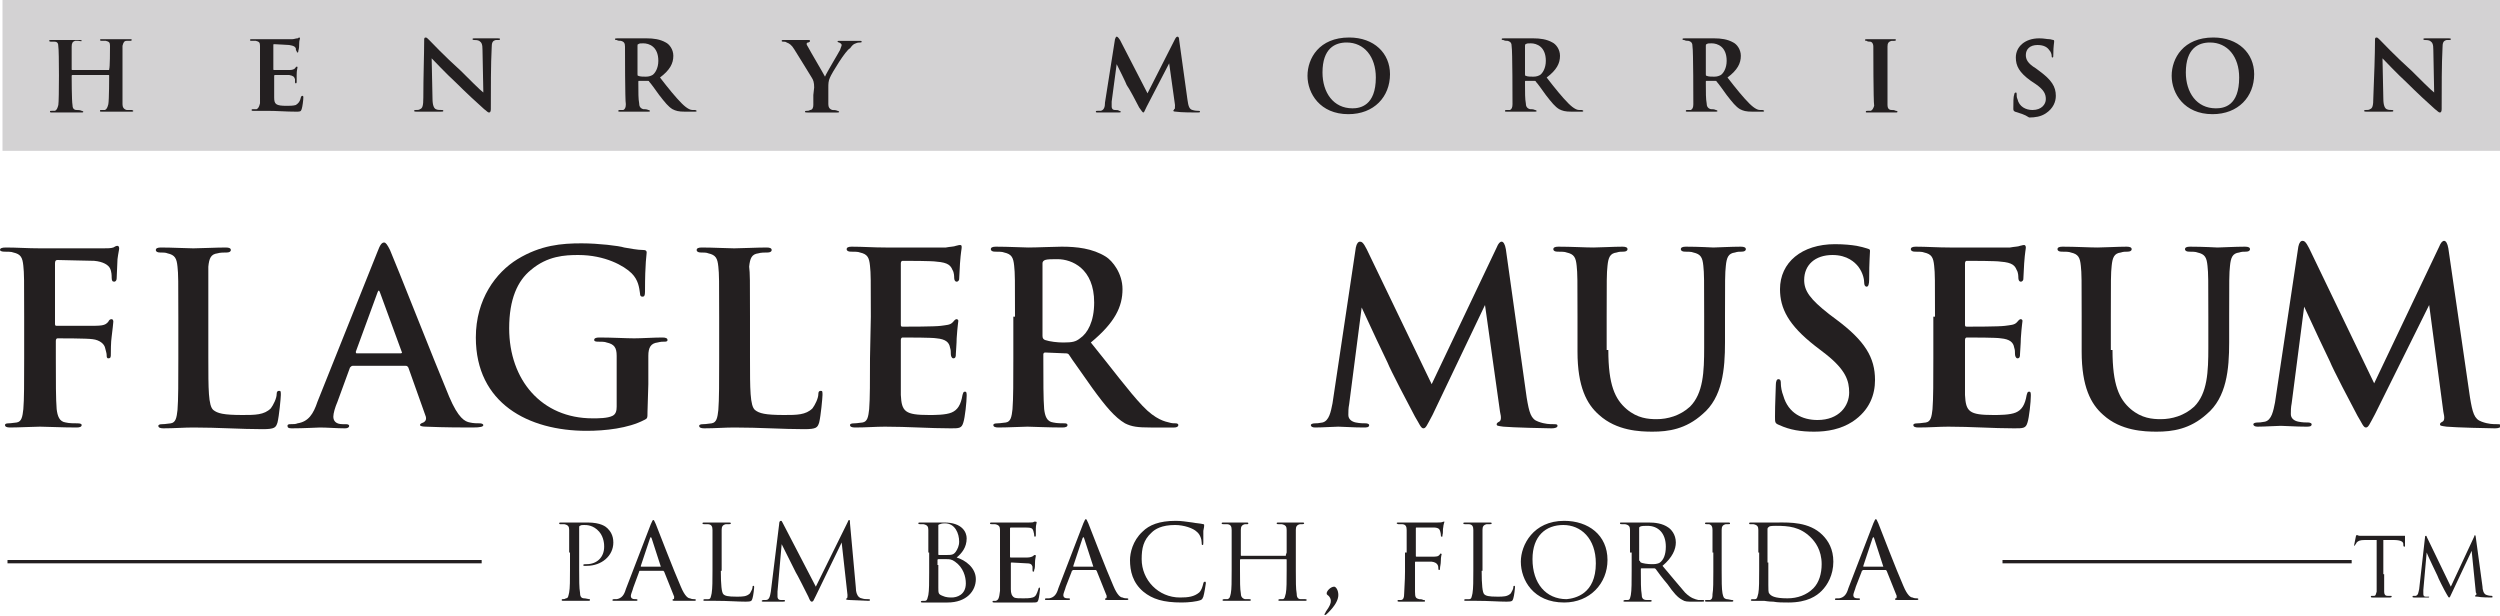 <?xml version="1.0" encoding="utf-8"?>
<!-- Generator: Adobe Illustrator 28.3.0, SVG Export Plug-In . SVG Version: 6.00 Build 0)  -->
<svg version="1.1" id="Layer_1" xmlns="http://www.w3.org/2000/svg" xmlns:xlink="http://www.w3.org/1999/xlink" x="0px" y="0px"
	 viewBox="0 0 300 73.9" style="enable-background:new 0 0 300 73.9;" xml:space="preserve">
<style type="text/css">
	.st0{fill:#D3D2D3;}
	.st1{fill:#231F20;}
</style>
<rect x="0.3" class="st0" width="299.8" height="18.1"/>
<g>
	<path class="st1" d="M2.9,38c0-4.4,0-5.2-0.1-6.1c-0.1-1-0.3-1.4-1.2-1.6c-0.2-0.1-0.7-0.1-1.1-0.1C0.2,30.2,0,30.1,0,30
		c0-0.2,0.2-0.3,0.7-0.3c1.3,0,2.6,0.1,4.1,0.1c1.1,0,6.9,0,7.6,0c0.5,0,0.9,0,1.2-0.1c0.2-0.1,0.3-0.2,0.5-0.2
		c0.1,0,0.2,0.1,0.2,0.3c0,0.2-0.1,0.5-0.2,1.3c0,0.3-0.1,2-0.1,2.3c0,0.2-0.1,0.4-0.3,0.4s-0.3-0.1-0.3-0.5c0-0.2,0-0.7-0.2-1.1
		c-0.2-0.4-0.8-0.8-1.9-0.9c-1,0-3.6-0.1-4.4-0.1c-0.2,0-0.3,0.1-0.3,0.4v7.2c0,0.2,0,0.3,0.2,0.3c0.8,0,2.6,0,3.7,0
		c1.7,0,2.1,0,2.5-0.5c0.1-0.2,0.2-0.3,0.4-0.3c0.1,0,0.2,0.1,0.2,0.3s-0.1,0.9-0.2,1.8c-0.1,0.6-0.1,1.9-0.1,2.1
		c0,0.3,0,0.5-0.3,0.5c-0.2,0-0.2-0.2-0.2-0.4s-0.1-0.5-0.2-0.9c-0.1-0.4-0.6-0.9-1.5-1c-0.7-0.1-3.8-0.1-4.2-0.1
		c-0.1,0-0.2,0.1-0.2,0.3V43c0,2.8,0,4.9,0.1,6.1c0.1,0.8,0.3,1.5,1.1,1.6c0.4,0.1,1,0.1,1.4,0.1s0.5,0.1,0.5,0.2
		c0,0.2-0.2,0.3-0.6,0.3c-1.8,0-3.6-0.1-4.4-0.1c-0.7,0-2.6,0.1-3.6,0.1c-0.4,0-0.6-0.1-0.6-0.3c0-0.1,0.1-0.2,0.4-0.2
		c0.4,0,0.8-0.1,1-0.1c0.6-0.1,0.7-0.7,0.8-1.6C2.9,48,2.9,45.8,2.9,43V38z"/>
	<path class="st1" d="M25,43c0,3.7,0,5.7,0.6,6.2c0.5,0.4,1.2,0.6,3.5,0.6c1.5,0,2.6,0,3.4-0.8c0.3-0.4,0.7-1.2,0.7-1.7
		c0-0.3,0.1-0.4,0.3-0.4s0.2,0.1,0.2,0.5c0,0.3-0.2,2.5-0.4,3.3c-0.2,0.6-0.3,0.8-1.8,0.8c-2.6,0-5.3-0.2-8.3-0.2
		c-1.1,0-2.3,0.1-3.6,0.1c-0.4,0-0.6-0.1-0.6-0.3c0-0.1,0.1-0.2,0.5-0.2s0.8-0.1,1-0.1c0.6-0.1,0.7-0.7,0.8-1.6
		c0.1-1.2,0.1-3.5,0.1-6.1v-5c0-4.4,0-5.2-0.1-6.1c-0.1-1-0.3-1.4-1.2-1.6c-0.2-0.1-0.6-0.1-0.9-0.1s-0.5-0.1-0.5-0.3
		c0-0.2,0.2-0.3,0.6-0.3c1.3,0,3.2,0.1,3.9,0.1c0.7,0,2.8-0.1,3.9-0.1c0.4,0,0.6,0.1,0.6,0.3c0,0.2-0.2,0.3-0.5,0.3s-0.8,0-1.1,0.1
		c-0.8,0.1-1,0.6-1.1,1.6c0,0.8,0,1.6,0,6C25,38,25,43,25,43z"/>
	<path class="st1" d="M42.3,43.9c-0.1,0-0.2,0.1-0.3,0.2l-1.5,4.1C40.2,48.9,40,49.6,40,50c0,0.5,0.3,0.9,1.1,0.9c0.1,0,0.3,0,0.4,0
		c0.3,0,0.4,0.1,0.4,0.2c0,0.2-0.2,0.3-0.5,0.3c-0.9,0-2.2-0.1-3-0.1c-0.3,0-1.9,0.1-3.4,0.1c-0.4,0-0.5-0.1-0.5-0.3
		s0.2-0.2,0.4-0.2c0.3,0,0.6,0,0.8-0.1c1.3-0.2,1.9-1.1,2.4-2.6l7.2-18c0.3-0.8,0.5-1.1,0.8-1.1c0.2,0,0.4,0.3,0.7,0.9
		c0.7,1.6,5.3,13.3,7.1,17.6c1.1,2.6,1.9,3,2.5,3.1c0.4,0.1,0.9,0.1,1.2,0.1c0.2,0,0.4,0.1,0.4,0.2c0,0.2-0.3,0.3-1.3,0.3
		s-3.3,0-5.6-0.1c-0.5,0-0.7-0.1-0.7-0.2c0-0.1,0.1-0.2,0.4-0.3c0.2-0.1,0.4-0.3,0.3-0.7L49,44.1c-0.1-0.1-0.1-0.2-0.3-0.2
		C48.7,43.9,42.3,43.9,42.3,43.9z M48.1,42.4c0.1,0,0.2-0.1,0.1-0.2l-2.6-7.1c-0.1-0.3-0.2-0.3-0.3,0l-2.6,7.1c0,0.1,0,0.2,0.1,0.2
		H48.1z"/>
	<path class="st1" d="M77.7,49.4c0,0.8,0,0.8-0.4,1c-1.9,1-4.7,1.3-6.9,1.3c-7,0-13.3-3.3-13.3-11.2c0-4.6,2.4-7.8,5-9.4
		c2.8-1.7,5.3-1.9,7.7-1.9c2,0,4.5,0.3,5.1,0.5c0.6,0.1,1.6,0.3,2.3,0.3c0.3,0,0.4,0.1,0.4,0.3c0,0.3-0.2,1.1-0.2,4.7
		c0,0.5-0.1,0.6-0.3,0.6c-0.2,0-0.3-0.1-0.3-0.4c-0.1-0.7-0.2-1.6-1-2.4c-0.9-0.9-3.2-2.2-6.4-2.2c-1.6,0-3.7,0.1-5.7,1.8
		c-1.6,1.3-2.6,3.5-2.6,7c0,6.2,3.9,10.8,10,10.8c0.7,0,1.8,0,2.4-0.3c0.4-0.2,0.5-0.6,0.5-1.1v-2.7c0-1.4,0-2.5,0-3.4
		c0-1-0.3-1.4-1.2-1.6C72.6,41,72.1,41,71.7,41c-0.3,0-0.4-0.1-0.4-0.2c0-0.2,0.2-0.3,0.6-0.3c1.5,0,3.3,0.1,4.2,0.1
		c0.9,0,2.4-0.1,3.4-0.1c0.4,0,0.6,0.1,0.6,0.3S79.9,41,79.7,41c-0.2,0-0.4,0-0.8,0.1c-0.8,0.1-1.1,0.6-1.1,1.6c0,0.9,0,2,0,3.4
		L77.7,49.4L77.7,49.4z"/>
	<path class="st1" d="M90,43c0,3.7,0,5.7,0.6,6.2c0.5,0.4,1.2,0.6,3.5,0.6c1.5,0,2.6,0,3.4-0.8c0.3-0.4,0.7-1.2,0.7-1.7
		c0-0.3,0.1-0.4,0.3-0.4c0.2,0,0.2,0.1,0.2,0.5c0,0.3-0.2,2.5-0.4,3.3c-0.2,0.6-0.3,0.8-1.8,0.8c-2.6,0-5.3-0.2-8.4-0.2
		c-1.1,0-2.3,0.1-3.6,0.1c-0.4,0-0.6-0.1-0.6-0.3c0-0.1,0.1-0.2,0.5-0.2s0.8-0.1,1-0.1c0.6-0.1,0.7-0.7,0.8-1.6
		c0.1-1.2,0.1-3.5,0.1-6.1v-5c0-4.4,0-5.2-0.1-6.1c-0.1-1-0.3-1.4-1.2-1.6c-0.2-0.1-0.6-0.1-0.9-0.1s-0.5-0.1-0.5-0.3
		c0-0.2,0.2-0.3,0.6-0.3c1.3,0,3.2,0.1,3.9,0.1c0.7,0,2.8-0.1,3.9-0.1c0.4,0,0.6,0.1,0.6,0.3c0,0.2-0.2,0.3-0.5,0.3s-0.8,0-1.1,0.1
		c-0.8,0.1-1,0.6-1.1,1.6c0.1,0.8,0.1,1.6,0.1,6V43z"/>
	<path class="st1" d="M104.5,38c0-4.4,0-5.2-0.1-6.1c-0.1-1-0.3-1.4-1.2-1.6c-0.2-0.1-0.7-0.1-1.1-0.1c-0.3,0-0.5-0.1-0.5-0.3
		c0-0.2,0.2-0.3,0.6-0.3c1.3,0,2.6,0.1,4.1,0.1c0.9,0,6.6,0,7.2,0c0.5-0.1,1-0.1,1.2-0.2c0.1,0,0.3-0.1,0.5-0.1s0.2,0.1,0.2,0.3
		c0,0.2-0.1,0.5-0.2,1.9c0,0.3-0.1,1.6-0.1,1.9c0,0.1-0.1,0.3-0.3,0.3c-0.2,0-0.3-0.2-0.3-0.5c0-0.1,0-0.6-0.2-0.9
		c-0.2-0.5-0.5-0.9-1.9-1c-0.5-0.1-3.5-0.1-4.1-0.1c-0.1,0-0.2,0.1-0.2,0.3v7.3c0,0.2,0,0.3,0.2,0.3c0.6,0,3.9,0,4.6-0.1
		s1.1-0.1,1.4-0.4c0.2-0.2,0.3-0.4,0.5-0.4c0.1,0,0.2,0.1,0.2,0.2s-0.1,0.6-0.2,2.1c0,0.6-0.1,1.7-0.1,1.9s0,0.5-0.3,0.5
		c-0.2,0-0.3-0.3-0.3-0.5c0-0.3,0-0.5-0.1-0.8c-0.1-0.6-0.5-1-1.6-1.1c-0.5-0.1-3.4-0.1-4.1-0.1c-0.1,0-0.2,0.1-0.2,0.3V43
		c0,1,0,3.6,0,4.4c0.1,2,0.5,2.4,3.4,2.4c0.7,0,2,0,2.7-0.3s1.1-0.9,1.3-2.1c0.1-0.3,0.1-0.4,0.3-0.4c0.2,0,0.2,0.2,0.2,0.5
		c0,0.7-0.2,2.6-0.4,3.2c-0.2,0.7-0.5,0.7-1.5,0.7c-2.6,0-5.1-0.2-7.9-0.2c-1.1,0-2.3,0.1-3.6,0.1c-0.4,0-0.6-0.1-0.6-0.3
		c0-0.1,0.1-0.2,0.5-0.2s0.8-0.1,1-0.1c0.6-0.1,0.7-0.7,0.8-1.6c0.1-1.2,0.1-3.5,0.1-6.1L104.5,38L104.5,38z"/>
	<path class="st1" d="M121.8,38c0-4.4,0-5.2-0.1-6.1c-0.1-1-0.3-1.4-1.2-1.6c-0.2-0.1-0.7-0.1-1.1-0.1c-0.3,0-0.5-0.1-0.5-0.3
		c0-0.2,0.2-0.3,0.6-0.3c1.5,0,3.3,0.1,3.9,0.1c1,0,3.2-0.1,4-0.1c1.8,0,3.7,0.2,5.3,1.2c0.8,0.5,2,2,2,3.9c0,2.1-0.9,4-3.8,6.4
		c2.6,3.2,4.5,5.8,6.2,7.6c1.6,1.7,2.8,1.9,3.2,2c0.3,0.1,0.6,0.1,0.8,0.1s0.3,0.1,0.3,0.2c0,0.2-0.2,0.3-0.5,0.3h-2.8
		c-1.6,0-2.3-0.1-3.1-0.5c-1.2-0.7-2.3-2-3.9-4.2c-1.1-1.6-2.5-3.5-2.8-4c-0.1-0.2-0.3-0.2-0.5-0.2l-2.4-0.1c-0.1,0-0.2,0.1-0.2,0.2
		V43c0,2.7,0,4.9,0.1,6.1c0.1,0.8,0.3,1.5,1.1,1.6c0.4,0.1,1.1,0.1,1.4,0.1c0.2,0,0.3,0.1,0.3,0.2c0,0.2-0.2,0.3-0.6,0.3
		c-1.7,0-3.8-0.1-4.2-0.1c-0.5,0-2.4,0.1-3.5,0.1c-0.4,0-0.6-0.1-0.6-0.3c0-0.1,0.1-0.2,0.5-0.2s0.8-0.1,1-0.1
		c0.6-0.1,0.7-0.7,0.8-1.6c0.1-1.2,0.1-3.5,0.1-6.1v-5H121.8z M125.1,40.3c0,0.3,0.1,0.4,0.3,0.5c0.6,0.2,1.5,0.3,2.2,0.3
		c1.1,0,1.5-0.1,2-0.5c0.9-0.6,1.7-2,1.7-4.3c0-4.1-2.7-5.2-4.4-5.2c-0.7,0-1.2,0-1.5,0.1c-0.2,0.1-0.3,0.2-0.3,0.4V40.3z"/>
	<path class="st1" d="M183.2,47.7c0.3,1.8,0.5,2.6,1.4,2.9c0.8,0.3,1.4,0.3,1.8,0.3c0.3,0,0.5,0,0.5,0.2s-0.3,0.3-0.7,0.3
		c-0.7,0-4.7-0.1-5.8-0.2c-0.7-0.1-0.8-0.1-0.8-0.3c0-0.1,0.1-0.2,0.3-0.3s0.3-0.4,0.1-1.2l-1.8-12.8l-6.3,13.2
		c-0.7,1.3-0.8,1.6-1.1,1.6s-0.5-0.6-1-1.4c-0.7-1.3-3-5.7-3.3-6.5c-0.3-0.6-2.1-4.4-3.1-6.6l-1.5,11.6c-0.1,0.5-0.1,0.9-0.1,1.3
		c0,0.5,0.4,0.8,0.9,0.9c0.5,0.1,0.9,0.1,1.2,0.1c0.2,0,0.4,0.1,0.4,0.2c0,0.3-0.3,0.3-0.7,0.3c-1.2,0-2.5-0.1-3-0.1
		s-1.9,0.1-2.8,0.1c-0.3,0-0.5-0.1-0.5-0.3c0-0.1,0.2-0.2,0.5-0.2c0.2,0,0.4,0,0.9-0.1c0.8-0.2,1-1.3,1.2-2.3l2.8-18.7
		c0.1-0.5,0.3-0.7,0.5-0.7s0.4,0.1,0.8,0.9l7.8,16.2l7.8-16.4c0.2-0.5,0.4-0.7,0.6-0.7s0.4,0.3,0.5,0.9L183.2,47.7z"/>
	<path class="st1" d="M193,42c0,4.2,0.8,5.9,2.2,7.1c1.3,1.1,2.6,1.2,3.6,1.2c1.3,0,2.8-0.4,4-1.5c1.6-1.6,1.7-4.2,1.7-7.1V38
		c0-4.4,0-5.2-0.1-6.1c-0.1-1-0.3-1.4-1.2-1.6c-0.2-0.1-0.7-0.1-1-0.1s-0.5-0.1-0.5-0.3c0-0.2,0.2-0.3,0.6-0.3
		c1.5,0,3.3,0.1,3.3,0.1c0.3,0,2.2-0.1,3.3-0.1c0.4,0,0.6,0.1,0.6,0.3c0,0.2-0.2,0.3-0.5,0.3s-0.5,0-0.8,0.1c-0.8,0.1-1,0.6-1.1,1.6
		c-0.1,0.9-0.1,1.7-0.1,6.1v3.1c0,3.2-0.3,6.6-2.7,8.6c-2,1.8-4.1,2.1-6,2.1c-1.5,0-4.3-0.1-6.4-2c-1.5-1.3-2.6-3.4-2.6-7.6V38
		c0-4.4,0-5.2-0.1-6.1c-0.1-1-0.3-1.4-1.2-1.6c-0.2-0.1-0.7-0.1-1.1-0.1c-0.3,0-0.5-0.1-0.5-0.3c0-0.2,0.2-0.3,0.6-0.3
		c1.5,0,3.3,0.1,4.2,0.1c0.7,0,2.5-0.1,3.5-0.1c0.4,0,0.6,0.1,0.6,0.3c0,0.2-0.2,0.3-0.5,0.3s-0.5,0-0.8,0.1c-0.8,0.1-1,0.6-1.1,1.6
		c-0.1,0.9-0.1,1.7-0.1,6.1v4H193z"/>
	<path class="st1" d="M213.5,51c-0.5-0.2-0.5-0.3-0.5-1c0-1.6,0.1-3.3,0.1-3.8c0-0.4,0.1-0.7,0.3-0.7c0.3,0,0.3,0.3,0.3,0.5
		c0,0.4,0.1,1,0.3,1.5c0.6,2.1,2.3,2.9,4.1,2.9c2.6,0,3.8-1.7,3.8-3.3c0-1.4-0.4-2.7-2.8-4.6l-1.3-1c-3.2-2.5-4.2-4.5-4.2-6.8
		c0-3.2,2.6-5.4,6.6-5.4c1.1,0,2,0.1,2.6,0.2c0.5,0.1,0.9,0.2,1.2,0.3c0.3,0.1,0.4,0.1,0.4,0.3c0,0.4-0.1,1.2-0.1,3.4
		c0,0.6-0.1,0.9-0.3,0.9s-0.3-0.2-0.3-0.5s-0.1-1.1-0.7-1.9c-0.4-0.5-1.3-1.4-3.1-1.4c-2.1,0-3.4,1.2-3.4,3c0,1.3,0.7,2.3,3,4.1
		l0.8,0.6c3.5,2.6,4.7,4.6,4.7,7.3c0,1.7-0.6,3.6-2.7,5c-1.4,0.9-3,1.2-4.6,1.2C216.1,51.8,214.8,51.6,213.5,51z"/>
	<path class="st1" d="M232.2,38c0-4.4,0-5.2-0.1-6.1c-0.1-1-0.3-1.4-1.2-1.6c-0.2-0.1-0.7-0.1-1.1-0.1c-0.3,0-0.5-0.1-0.5-0.3
		c0-0.2,0.2-0.3,0.6-0.3c1.3,0,2.6,0.1,4.1,0.1c0.9,0,6.6,0,7.2,0c0.5-0.1,1-0.1,1.2-0.2c0.1,0,0.3-0.1,0.5-0.1
		c0.1,0,0.2,0.1,0.2,0.3c0,0.2-0.1,0.5-0.2,1.9c0,0.3-0.1,1.6-0.1,1.9c0,0.1-0.1,0.3-0.3,0.3s-0.3-0.2-0.3-0.5c0-0.1,0-0.6-0.2-0.9
		c-0.2-0.5-0.5-0.9-1.9-1c-0.5-0.1-3.5-0.1-4.1-0.1c-0.1,0-0.2,0.1-0.2,0.3v7.3c0,0.2,0,0.3,0.2,0.3c0.6,0,3.9,0,4.6-0.1
		c0.7-0.1,1.1-0.1,1.4-0.4c0.2-0.2,0.3-0.4,0.5-0.4c0.1,0,0.2,0.1,0.2,0.2s-0.1,0.6-0.2,2.1c0,0.6-0.1,1.7-0.1,1.9s0,0.5-0.3,0.5
		c-0.2,0-0.3-0.3-0.3-0.5c0-0.3,0-0.5-0.1-0.8c-0.1-0.6-0.5-1-1.6-1.1c-0.5-0.1-3.4-0.1-4.1-0.1c-0.1,0-0.2,0.1-0.2,0.3V43
		c0,1,0,3.6,0,4.4c0.1,2,0.5,2.4,3.4,2.4c0.7,0,2,0,2.7-0.3s1.1-0.9,1.3-2.1c0.1-0.3,0.1-0.4,0.3-0.4s0.2,0.2,0.2,0.5
		c0,0.7-0.2,2.6-0.4,3.2c-0.2,0.7-0.5,0.7-1.6,0.7c-2.6,0-5.1-0.2-7.9-0.2c-1.1,0-2.3,0.1-3.6,0.1c-0.4,0-0.6-0.1-0.6-0.3
		c0-0.1,0.1-0.2,0.5-0.2s0.8-0.1,1-0.1c0.6-0.1,0.7-0.7,0.8-1.6c0.1-1.2,0.1-3.5,0.1-6.1v-5C232,38,232.2,38,232.2,38z"/>
	<path class="st1" d="M253.5,42c0,4.2,0.8,5.9,2.2,7.1c1.3,1.1,2.6,1.2,3.6,1.2c1.3,0,2.8-0.4,4-1.5c1.6-1.6,1.7-4.2,1.7-7.1V38
		c0-4.4,0-5.2-0.1-6.1c-0.1-1-0.3-1.4-1.2-1.6c-0.2-0.1-0.7-0.1-1-0.1s-0.5-0.1-0.5-0.3c0-0.2,0.2-0.3,0.6-0.3
		c1.5,0,3.3,0.1,3.3,0.1c0.3,0,2.2-0.1,3.3-0.1c0.4,0,0.6,0.1,0.6,0.3c0,0.2-0.2,0.3-0.5,0.3s-0.5,0-0.8,0.1c-0.8,0.1-1,0.6-1.1,1.6
		c-0.1,0.9-0.1,1.7-0.1,6.1v3.1c0,3.2-0.3,6.6-2.7,8.6c-2,1.8-4.1,2.1-6,2.1c-1.5,0-4.3-0.1-6.4-2c-1.5-1.3-2.6-3.4-2.6-7.6V38
		c0-4.4,0-5.2-0.1-6.1c-0.1-1-0.3-1.4-1.2-1.6c-0.2-0.1-0.7-0.1-1.1-0.1c-0.3,0-0.5-0.1-0.5-0.3c0-0.2,0.2-0.3,0.6-0.3
		c1.5,0,3.3,0.1,4.2,0.1c0.7,0,2.5-0.1,3.5-0.1c0.4,0,0.6,0.1,0.6,0.3c0,0.2-0.2,0.3-0.5,0.3s-0.5,0-0.8,0.1c-0.8,0.1-1,0.6-1.1,1.6
		c-0.1,0.9-0.1,1.7-0.1,6.1v4H253.5z"/>
	<path class="st1" d="M296.4,47.7c0.3,1.8,0.5,2.6,1.4,2.9c0.8,0.3,1.4,0.3,1.8,0.3c0.3,0,0.5,0,0.5,0.2s-0.3,0.3-0.7,0.3
		c-0.7,0-4.7-0.1-5.8-0.2c-0.7-0.1-0.8-0.1-0.8-0.3c0-0.1,0.1-0.2,0.3-0.3c0.2-0.1,0.3-0.4,0.1-1.2l-1.7-12.8L285,49.7
		c-0.7,1.3-0.8,1.6-1.1,1.6c-0.3,0-0.5-0.6-1-1.4c-0.7-1.3-3-5.7-3.3-6.5c-0.3-0.6-2.1-4.4-3.1-6.6L275,48.4
		c-0.1,0.5-0.1,0.9-0.1,1.3c0,0.5,0.4,0.8,0.9,0.9c0.5,0.1,0.9,0.1,1.2,0.1c0.2,0,0.4,0.1,0.4,0.2c0,0.3-0.3,0.3-0.7,0.3
		c-1.2,0-2.5-0.1-3-0.1s-1.9,0.1-2.8,0.1c-0.3,0-0.5-0.1-0.5-0.3c0-0.1,0.2-0.2,0.5-0.2c0.2,0,0.4,0,0.9-0.1c0.8-0.2,1-1.3,1.2-2.3
		l2.8-18.7c0.1-0.5,0.3-0.7,0.5-0.7s0.4,0.1,0.8,0.9l7.8,16.2l7.8-16.4c0.2-0.5,0.4-0.7,0.6-0.7s0.4,0.3,0.5,0.9L296.4,47.7z"/>
</g>
<g>
	<path class="st1" d="M13.1,8.3C13.2,8.3,13.2,8.3,13.1,8.3c0.1-0.1,0.1-2.4,0.1-2.8S13.1,5,12.7,4.9c-0.1,0-0.3,0-0.5,0
		S12,4.8,12,4.8c0-0.1,0.1-0.1,0.2-0.1c0.7,0,1.5,0,1.8,0c0.2,0,1.1,0,1.6,0c0.2,0,0.2,0,0.2,0.1s-0.1,0.1-0.2,0.1
		c-0.1,0-0.2,0-0.4,0c-0.3,0-0.4,0.2-0.5,0.6c0,0.4,0,6.5,0,7c0,0.3,0.1,0.6,0.5,0.7c0.2,0,0.4,0,0.6,0c0.1,0,0.2,0.1,0.2,0.1
		c0,0.1-0.1,0.1-0.2,0.1c-0.8,0-1.7,0-2,0s-1.1,0-1.6,0c-0.2,0-0.2,0-0.2-0.1s0-0.1,0.2-0.1s0.3,0,0.4,0c0.2-0.1,0.3-0.3,0.4-0.7
		c0.1-0.5,0.1-3.4,0.1-3.4C13.1,9,13.1,9,13,9H8.7c0,0-0.1,0-0.1,0.1c0,0,0,3,0.1,3.5c0,0.3,0.1,0.6,0.5,0.6c0.2,0,0.4,0,0.6,0.1
		c0.1,0,0.2,0.1,0.2,0.1c0,0.1-0.1,0.1-0.2,0.1c-0.8,0-1.7,0-2,0c-0.2,0-1.1,0-1.6,0c-0.1,0-0.2,0-0.2-0.1s0-0.1,0.2-0.1
		s0.3,0,0.4,0C6.8,13.2,6.9,13,7,12.6c0.1-0.5,0.1-6.6,0-7C7,5.2,6.9,5,6.5,5C6.4,5,6.2,5,6.1,5C5.9,5,5.9,4.9,5.9,4.9
		c0-0.1,0.1-0.1,0.2-0.1c0.7,0,1.5,0,1.8,0c0.3,0,1.1,0,1.6,0c0.2,0,0.3,0,0.3,0.1s-0.3,0-0.4,0s-0.3,0-0.4,0C8.7,5,8.6,5.2,8.6,5.6
		s0,2.7,0,2.7c0,0.1,0,0.1,0.1,0.1h4.4V8.3z"/>
	<path class="st1" d="M31.2,5.5c0-0.4-0.1-0.5-0.5-0.6c-0.1,0-0.3,0-0.5,0c-0.1,0-0.2,0-0.2-0.1s0.1-0.1,0.3-0.1c0.6,0,1.1,0,1.7,0
		c0.4,0,2.9,0,3.1,0c0.2,0,0.4-0.1,0.6-0.1c0.1,0,0.1-0.1,0.2-0.1C36,4.5,36,4.6,36,4.6c0,0.1-0.1,0.2-0.1,0.7c0,0.2,0,0.5-0.1,0.8
		c0,0.1,0,0.2-0.1,0.2s-0.1-0.1-0.1-0.2c-0.1,0-0.1-0.1-0.1-0.3c-0.1-0.2-0.2-0.3-0.8-0.4c-0.2,0-1.5-0.1-1.8-0.1
		c-0.1,0-0.1,0-0.1,0.1v2.9c0,0.1,0,0.1,0.1,0.1c0.3,0,1.6,0,1.9,0c0.3,0,0.5-0.1,0.6-0.2C35.5,8.1,35.5,8,35.6,8s0.1,0,0.1,0.1
		S35.6,8.4,35.6,9c0,0.2,0,0.7,0,0.8s0,0.2-0.1,0.2s-0.1-0.1-0.1-0.2c0-0.1,0-0.2,0-0.3c-0.1-0.3-0.2-0.4-0.7-0.5
		c-0.2,0-1.4,0-1.7,0c-0.1,0-0.1,0.1-0.1,0.1s0,2.3,0,2.6c0,0.8,0.2,1,1.5,1c0.3,0,0.8,0,1.1-0.1c0.3-0.2,0.5-0.4,0.6-0.9
		c0-0.1,0.1-0.2,0.2-0.2s0.1,0.1,0.1,0.2c0,0.3-0.1,1.1-0.2,1.4c-0.1,0.3-0.2,0.3-0.7,0.3c-1.2,0-2.2-0.1-3.5-0.1c-0.5,0-1,0-1.6,0
		c-0.2,0-0.2,0-0.2-0.1s0-0.1,0.2-0.1s0.3,0,0.4,0c0.2-0.1,0.3-0.3,0.4-0.7C31.2,12,31.2,5.9,31.2,5.5z"/>
	<path class="st1" d="M50.9,4.9c0-0.3,0-0.4,0.2-0.4c0.1,0,0.2,0.1,0.4,0.3c0.2,0.2,1.8,1.9,3.8,3.7c0.9,0.9,2.4,2.4,2.7,2.6L57.9,6
		c0-0.7-0.1-0.9-0.4-1.1c-0.2-0.1-0.5-0.1-0.6-0.1c-0.2,0-0.2-0.1-0.2-0.1c0-0.1,0.1-0.1,0.3-0.1c0.6,0,1.2,0,1.5,0
		c0.2,0,0.7,0,1.2,0c0.2,0,0.3,0,0.3,0.1s-0.1,0.1-0.2,0.1c-0.1,0-0.2,0-0.3,0c-0.4,0.1-0.5,0.3-0.5,1c-0.1,1.8-0.1,4.9-0.1,7.3
		c0,0.3-0.1,0.4-0.2,0.4c-0.2,0-0.3-0.2-0.6-0.4c-0.8-0.7-2.3-2.1-3.4-3.2c-1.2-1.1-2.6-2.6-2.9-2.9l0.1,4.8c0,0.9,0.2,1.2,0.4,1.3
		s0.4,0.1,0.7,0.1c0.1,0,0.2,0,0.2,0.1s-0.1,0.1-0.3,0.1c-0.7,0-1.2,0-1.5,0c-0.2,0-0.8,0-1.4,0c-0.2,0-0.3,0-0.3-0.1
		s0.1-0.1,0.2-0.1c0.2,0,0.4,0,0.5-0.1c0.3-0.1,0.4-0.4,0.4-1.4C50.8,9.3,50.9,6.4,50.9,4.9z"/>
	<path class="st1" d="M75,5.6c0-0.4-0.1-0.6-0.5-0.7c-0.2,0-0.3,0-0.5-0.1c-0.1,0-0.2,0-0.2-0.1s0.1-0.1,0.3-0.1c0.6,0,1.5,0,1.7,0
		c0.4,0,1.4,0,1.8,0c0.8,0,1.6,0.1,2.3,0.5c0.4,0.2,0.9,0.8,0.9,1.6c0,0.9-0.4,1.7-1.6,2.6c1,1.3,1.9,2.4,2.6,3.1
		c0.7,0.7,1.1,0.8,1.3,0.8c0.1,0,0.2,0,0.3,0c0.1,0,0.2,0.1,0.2,0.1c0,0.1-0.1,0.1-0.2,0.1h-1.2c-0.8,0-1.1-0.1-1.5-0.3
		c-0.5-0.3-0.9-0.8-1.6-1.7c-0.5-0.7-1-1.4-1.2-1.6c0-0.1-0.1-0.1-0.2-0.1h-1c-0.1,0-0.1,0-0.1,0.1V10c0,1.1,0,1.9,0.1,2.4
		c0,0.3,0.1,0.6,0.5,0.7c0.2,0,0.4,0,0.6,0.1c0.1,0,0.2,0.1,0.2,0.1c0,0.1-0.1,0.1-0.2,0.1c-0.7,0-1.7,0-1.9,0c-0.2,0-1.1,0-1.5,0
		c-0.2,0-0.2,0-0.2-0.1s0.1-0.1,0.2-0.1c0.2,0,0.3,0,0.4,0c0.2-0.1,0.3-0.3,0.3-0.7C75,12.1,75,6,75,5.6z M76.5,8.9
		c0,0.1,0,0.2,0.1,0.2c0.2,0.1,0.6,0.1,0.9,0.1c0.4,0,0.6-0.1,0.8-0.2C78.6,8.8,79,8.2,79,7.3c0-1.7-1.1-2.1-1.8-2.1
		c-0.3,0-0.5,0-0.6,0.1c-0.1,0-0.1,0.1-0.1,0.2V8.9z"/>
	<path class="st1" d="M97.7,10.5c0-0.6-0.1-0.9-0.3-1.2c-0.2-0.3-1.7-2.8-2.1-3.4c-0.3-0.5-0.6-0.7-0.9-0.8C94.3,5,94.1,5,94,5
		s-0.2,0-0.2-0.1s0.1-0.1,0.2-0.1c0.3,0,1.2,0,1.6,0c0.2,0,0.8,0,1.4,0c0.1,0,0.2,0,0.2,0.1s0,0.1-0.2,0.2c-0.2,0-0.2,0.1-0.2,0.2
		s0.1,0.2,0.2,0.4c0.2,0.4,1.8,3.1,2,3.5c0.2-0.5,1.6-2.8,1.8-3.2c0.1-0.3,0.2-0.5,0.2-0.6s-0.1-0.2-0.3-0.3c-0.1,0-0.2-0.1-0.2-0.1
		c0-0.1,0.1-0.1,0.2-0.1c0.4,0,0.8,0,1.2,0c0.2,0,1.1,0,1.3,0c0.1,0,0.2,0,0.2,0.1s-0.1,0.1-0.2,0.1s-0.3,0-0.5,0.1
		c-0.3,0.1-0.4,0.2-0.7,0.6c-0.5,0.2-2.2,3-2.4,3.5c-0.2,0.4-0.2,0.8-0.2,1.2v0.9c0,0.2,0,0.7,0,1.1c0,0.3,0.1,0.6,0.5,0.7
		c0.2,0,0.4,0,0.6,0.1c0.1,0,0.2,0.1,0.2,0.1c0,0.1-0.1,0.1-0.2,0.1c-0.8,0-1.6,0-2,0c-0.3,0-1.1,0-1.6,0c-0.2,0-0.3,0-0.3-0.1
		s0.1-0.1,0.2-0.1s0.3,0,0.4-0.1c0.3,0,0.4-0.3,0.4-0.6c0-0.5,0-1,0-1.2L97.7,10.5L97.7,10.5z"/>
	<path class="st1" d="M142.5,12c0.1,0.7,0.2,1.1,0.6,1.2c0.3,0.1,0.6,0.1,0.7,0.1c0.1,0,0.2,0,0.2,0.1s-0.1,0.1-0.3,0.1
		c-0.4,0-2,0-2.6-0.1c-0.3,0-0.3-0.1-0.3-0.1c0-0.1,0.1-0.1,0.1-0.2c0.1,0,0.1-0.1,0.1-0.5l-0.7-5l-2.7,5.2
		c-0.3,0.6-0.3,0.7-0.4,0.7c-0.1,0-0.2-0.2-0.5-0.6c-0.3-0.6-1.2-2.3-1.5-2.7c-0.1-0.3-0.8-1.7-1.2-2.5l-0.6,4.5c0,0.3,0,0.4,0,0.6
		c0,0.2,0.1,0.4,0.4,0.4c0.2,0,0.4,0,0.5,0.1c0.1,0,0.2,0.1,0.2,0.1c0,0.1-0.1,0.1-0.3,0.1c-0.5,0-1.1,0-1.3,0s-0.8,0-1.2,0
		c-0.1,0-0.2,0-0.2-0.1s0.1-0.1,0.2-0.1c0.1,0,0.2,0,0.4,0c0.4-0.1,0.5-0.5,0.5-1l1.2-7.6c0.1-0.2,0.1-0.3,0.2-0.3
		c0.1,0,0.2,0.1,0.4,0.4l3.3,6.4l3.3-6.5c0.1-0.2,0.2-0.3,0.3-0.3s0.2,0.1,0.2,0.4L142.5,12z"/>
	<path class="st1" d="M156.9,9.1c0-2.1,1.4-4.6,5-4.6c3,0,4.9,1.9,4.9,4.4c0,2.7-1.9,4.8-5,4.8C158.4,13.7,156.9,11.2,156.9,9.1z
		 M165.1,9.3c0-2.5-1.4-4.2-3.5-4.2c-1.4,0-2.9,0.7-2.9,3.6c0,2.4,1.3,4.3,3.6,4.3C163.2,13,165.1,12.7,165.1,9.3z"/>
	<path class="st1" d="M181.4,5.6c0-0.4-0.1-0.6-0.5-0.7c-0.2,0-0.3,0-0.5-0.1c-0.1,0-0.2,0-0.2-0.1s0.1-0.1,0.3-0.1
		c0.6,0,1.5,0,1.7,0c0.4,0,1.4,0,1.8,0c0.8,0,1.6,0.1,2.3,0.5c0.4,0.2,0.9,0.8,0.9,1.6c0,0.9-0.4,1.7-1.6,2.6c1,1.3,1.9,2.4,2.6,3.1
		c0.7,0.7,1.1,0.8,1.3,0.8c0.1,0,0.2,0,0.3,0s0.2,0.1,0.2,0.1c0,0.1-0.1,0.1-0.2,0.1h-1.2c-0.8,0-1.1-0.1-1.5-0.3
		c-0.5-0.3-0.9-0.8-1.6-1.7c-0.5-0.7-1-1.4-1.2-1.6c0-0.1-0.1-0.1-0.2-0.1h-1c-0.1,0-0.1,0-0.1,0.1V10c0,1.1,0,1.9,0.1,2.4
		c0,0.3,0.1,0.6,0.5,0.7c0.2,0,0.4,0,0.6,0.1c0.1,0,0.2,0.1,0.2,0.1c0,0.1-0.1,0.1-0.2,0.1c-0.7,0-1.7,0-1.9,0s-1.1,0-1.5,0
		c-0.2,0-0.2,0-0.2-0.1s0.1-0.1,0.2-0.1c0.2,0,0.3,0,0.4,0c0.2-0.1,0.3-0.3,0.3-0.7C181.5,12.1,181.5,6,181.4,5.6z M183,8.9
		c0,0.1,0,0.2,0.1,0.2c0.2,0.1,0.6,0.1,0.9,0.1c0.4,0,0.6-0.1,0.8-0.2c0.3-0.2,0.7-0.8,0.7-1.7c0-1.7-1.1-2.1-1.8-2.1
		c-0.3,0-0.5,0-0.6,0.1c-0.1,0-0.1,0.1-0.1,0.2L183,8.9L183,8.9z"/>
	<path class="st1" d="M203.1,5.6c0-0.4-0.1-0.6-0.5-0.7c-0.2,0-0.3,0-0.5-0.1c-0.1,0-0.2,0-0.2-0.1s0.1-0.1,0.3-0.1
		c0.6,0,1.5,0,1.7,0c0.4,0,1.4,0,1.8,0c0.8,0,1.6,0.1,2.3,0.5c0.4,0.2,0.9,0.8,0.9,1.6c0,0.9-0.4,1.7-1.6,2.6c1,1.3,1.9,2.4,2.6,3.1
		c0.7,0.7,1.1,0.8,1.3,0.8c0.1,0,0.2,0,0.3,0s0.2,0.1,0.2,0.1c0,0.1-0.1,0.1-0.2,0.1h-1.2c-0.8,0-1.1-0.1-1.5-0.3
		c-0.5-0.3-0.9-0.8-1.6-1.7c-0.5-0.7-1-1.4-1.2-1.6c0-0.1-0.1-0.1-0.2-0.1h-1c-0.1,0-0.1,0-0.1,0.1V10c0,1.1,0,1.9,0.1,2.4
		c0,0.3,0.1,0.6,0.5,0.7c0.2,0,0.4,0,0.6,0.1c0.1,0,0.2,0.1,0.2,0.1c0,0.1-0.1,0.1-0.2,0.1c-0.7,0-1.7,0-1.9,0s-1.1,0-1.5,0
		c-0.2,0-0.2,0-0.2-0.1s0.1-0.1,0.2-0.1c0.2,0,0.3,0,0.4,0c0.2-0.1,0.3-0.3,0.3-0.7C203.2,12.1,203.2,6,203.1,5.6z M204.7,8.9
		c0,0.1,0,0.2,0.1,0.2c0.2,0.1,0.6,0.1,0.9,0.1c0.4,0,0.6-0.1,0.8-0.2c0.3-0.2,0.7-0.8,0.7-1.7c0-1.7-1.1-2.1-1.8-2.1
		c-0.3,0-0.5,0-0.6,0.1c-0.1,0-0.1,0.1-0.1,0.2L204.7,8.9L204.7,8.9z"/>
	<path class="st1" d="M224.8,5.6c0-0.4-0.2-0.6-0.4-0.6c-0.1,0-0.3,0-0.4-0.1c-0.1,0-0.2,0-0.2-0.1s0.1-0.1,0.3-0.1
		c0.5,0,1.3,0,1.6,0s1.1,0,1.6,0c0.2,0,0.2,0,0.2,0.1s-0.1,0.1-0.2,0.1c-0.1,0-0.2,0-0.3,0c-0.4,0.1-0.5,0.3-0.5,0.7s0,6.5,0,7
		c0,0.3,0.1,0.6,0.5,0.6c0.2,0,0.3,0,0.5,0.1c0.2,0,0.2,0.1,0.2,0.1c0,0.1-0.1,0.1-0.2,0.1c-0.8,0-1.6,0-1.9,0c-0.2,0-1.1,0-1.5,0
		c-0.2,0-0.2,0-0.2-0.1s0.1-0.1,0.2-0.1c0.2,0,0.3,0,0.4,0c0.2-0.1,0.3-0.3,0.4-0.6C224.8,12.1,224.8,6,224.8,5.6z"/>
	<path class="st1" d="M241.8,13.4c-0.2-0.1-0.2-0.2-0.2-0.4c0-0.7,0-1.4,0.1-1.6c0-0.2,0.1-0.3,0.2-0.3c0.1,0,0.1,0.1,0.1,0.2
		c0,0.2,0,0.4,0.1,0.6c0.2,0.9,1,1.3,1.8,1.3c1.1,0,1.6-0.7,1.6-1.3s-0.2-1.1-1.2-1.8l-0.6-0.4c-1.4-1-1.8-1.8-1.8-2.8
		c0-1.3,1.1-2.3,2.8-2.3c0.6,0,0.9,0.1,1.2,0.1c0.2,0,0.4,0.1,0.5,0.1s0.1,0.1,0.1,0.2c0,0.2-0.1,0.5-0.1,1.5c0,0.3,0,0.4-0.1,0.4
		s-0.1-0.1-0.1-0.2c0-0.2-0.1-0.5-0.3-0.7c-0.2-0.3-0.6-0.6-1.4-0.6c-0.9,0-1.4,0.5-1.4,1.2c0,0.5,0.2,1,1.2,1.6l0.4,0.3
		c1.5,1.1,2,1.9,2,3c0,0.7-0.3,1.5-1.2,2.1c-0.6,0.4-1.3,0.5-2,0.5C242.9,13.7,242.4,13.6,241.8,13.4z"/>
	<path class="st1" d="M260.6,9.1c0-2.1,1.4-4.6,5-4.6c3,0,4.9,1.9,4.9,4.4c0,2.7-1.9,4.8-5,4.8C262.1,13.7,260.6,11.2,260.6,9.1z
		 M268.7,9.3c0-2.5-1.4-4.2-3.5-4.2c-1.4,0-2.9,0.7-2.9,3.6c0,2.4,1.3,4.3,3.6,4.3C266.9,13,268.7,12.7,268.7,9.3z"/>
	<path class="st1" d="M285,4.9c0-0.3,0-0.4,0.2-0.4c0.1,0,0.2,0.1,0.4,0.3c0.2,0.2,1.8,1.9,3.8,3.7c0.9,0.9,2.4,2.4,2.7,2.6L292,6
		c0-0.7-0.1-0.9-0.4-1.1c-0.2-0.1-0.5-0.1-0.6-0.1c-0.2,0-0.2-0.1-0.2-0.1c0-0.1,0.1-0.1,0.3-0.1c0.6,0,1.2,0,1.5,0
		c0.2,0,0.7,0,1.2,0c0.2,0,0.3,0,0.3,0.1s-0.1,0.1-0.2,0.1s-0.2,0-0.3,0c-0.4,0.1-0.5,0.3-0.5,1c-0.1,1.8-0.1,4.9-0.1,7.3
		c0,0.3-0.1,0.4-0.2,0.4c-0.2,0-0.3-0.2-0.6-0.4c-0.8-0.7-2.3-2.1-3.4-3.2c-1.2-1.1-2.6-2.6-2.9-2.9l0.1,4.8c0,0.9,0.2,1.2,0.4,1.3
		c0.2,0.1,0.4,0.1,0.6,0.1c0.1,0,0.2,0,0.2,0.1s-0.1,0.1-0.3,0.1c-0.7,0-1.2,0-1.5,0c-0.2,0-0.8,0-1.4,0c-0.2,0-0.3,0-0.3-0.1
		s0.1-0.1,0.2-0.1c0.2,0,0.4,0,0.5-0.1c0.3-0.1,0.4-0.4,0.4-1.4C284.9,9.3,285,6.4,285,4.9z"/>
</g>
<g>
	<g>
		<rect x="0.9" y="67.2" class="st1" width="56.9" height="0.4"/>
	</g>
	<g>
		<rect x="240.3" y="67.2" class="st1" width="41.9" height="0.4"/>
	</g>
	<path class="st1" d="M68.3,66.3c0-2,0-2.3,0-2.7c0-0.4-0.1-0.6-0.6-0.7c-0.1,0-0.3,0-0.5,0c0,0-0.1,0-0.1-0.1
		c0-0.1,0.1-0.1,0.2-0.1c0.6,0,1.4,0,1.5,0c0.3,0,1.1,0,1.7,0c1.6,0,2.2,0.5,2.4,0.7c0.3,0.3,0.7,0.8,0.7,1.7c0,1.6-1.4,2.8-3.2,2.8
		c-0.1,0-0.2,0-0.3,0c-0.1,0-0.1,0-0.1-0.1c0-0.1,0.1-0.1,0.4-0.1c1.2,0,2.1-0.8,2.1-2.1c0-0.2,0-1.1-0.6-1.8
		C71.2,63,70.4,63,70.1,63c-0.2,0-0.4,0-0.5,0.1c-0.1,0-0.1,0.1-0.1,0.2v5.1c0,1.1,0,2.2,0.1,2.7c0,0.4,0.1,0.7,0.5,0.7
		c0.2,0,0.5,0.1,0.6,0.1c0.1,0,0.1,0,0.1,0.1c0,0.1-0.1,0.1-0.2,0.1c-0.8,0-1.6,0-1.7,0c0,0-0.9,0-1.3,0c-0.1,0-0.2,0-0.2-0.1
		c0,0,0-0.1,0.1-0.1c0.1,0,0.3,0,0.4-0.1c0.3,0,0.3-0.3,0.4-0.7c0.1-0.5,0.1-1.6,0.1-2.7V66.3z"/>
	<path class="st1" d="M76.8,68.5c-0.1,0-0.1,0-0.1,0.1L76,70.5c-0.1,0.4-0.3,0.8-0.3,1c0,0.3,0.2,0.4,0.5,0.4c0,0,0.1,0,0.1,0
		c0.1,0,0.2,0,0.2,0.1c0,0.1-0.1,0.1-0.2,0.1c-0.3,0-1,0-1.2,0c-0.1,0-0.8,0-1.4,0c-0.2,0-0.2,0-0.2-0.1c0-0.1,0.1-0.1,0.2-0.1
		c0.1,0,0.2,0,0.3,0c0.6-0.1,0.9-0.5,1.1-1.2l3-7.8c0.2-0.4,0.2-0.5,0.3-0.5c0.1,0,0.1,0.1,0.3,0.5c0.2,0.5,2.2,5.7,3,7.5
		c0.5,1.2,0.9,1.4,1.1,1.4c0.2,0.1,0.4,0.1,0.5,0.1c0.1,0,0.2,0,0.2,0.1c0,0.1-0.1,0.1-0.2,0.1c-0.1,0-1.3,0-2.2,0
		c-0.3,0-0.4,0-0.4-0.1c0,0,0-0.1,0.1-0.1c0.1,0,0.1-0.1,0.1-0.3l-1.2-3c0,0-0.1-0.1-0.1-0.1H76.8z M79.3,68
		C79.4,68,79.4,68,79.3,68l-1.1-3.4c-0.1-0.2-0.1-0.2-0.2,0l-1.1,3.3c0,0.1,0,0.1,0,0.1H79.3z"/>
	<path class="st1" d="M86.5,68.5c0,1.7,0.1,2.6,0.3,2.8c0.2,0.2,0.5,0.3,1.6,0.3c0.7,0,1.2,0,1.6-0.4c0.1-0.2,0.3-0.5,0.3-0.7
		c0-0.1,0-0.2,0.1-0.2c0.1,0,0.1,0,0.1,0.2c0,0.1-0.1,1-0.2,1.3c-0.1,0.3-0.1,0.4-0.8,0.4c-1,0-2.1-0.1-3.6-0.1c-0.5,0-0.8,0-1.3,0
		c-0.1,0-0.2,0-0.2-0.1c0,0,0-0.1,0.2-0.1c0.1,0,0.2,0,0.4,0c0.3,0,0.3-0.3,0.4-0.7c0.1-0.6,0.1-1.6,0.1-2.7v-2.2c0-2,0-2.3,0-2.7
		c0-0.4-0.1-0.7-0.6-0.7c-0.1,0-0.3,0-0.4,0c-0.1,0-0.2,0-0.2-0.1c0-0.1,0.1-0.1,0.2-0.1c0.6,0,1.5,0,1.5,0c0.2,0,1.1,0,1.5,0
		c0.1,0,0.2,0,0.2,0.1c0,0.1-0.1,0.1-0.2,0.1c-0.1,0-0.3,0-0.4,0c-0.4,0.1-0.5,0.3-0.5,0.7c0,0.4,0,0.7,0,2.7V68.5z"/>
	<path class="st1" d="M102.7,70.5c0,0.4,0.1,1.2,0.7,1.3c0.3,0.1,0.5,0.1,0.8,0.1c0.1,0,0.2,0,0.2,0.1c0,0.1-0.1,0.1-0.2,0.1
		c-0.3,0-1.9-0.1-2.3-0.1c-0.3,0-0.4-0.1-0.4-0.1c0,0,0.1-0.1,0.1-0.1c0.1,0,0.1-0.2,0.1-0.4l-0.7-6.3l-3.1,6.4
		c-0.3,0.6-0.3,0.7-0.5,0.7c-0.1,0-0.2-0.1-0.4-0.6c-0.2-0.4-1.4-2.8-1.5-2.9c-0.1-0.2-1.5-3-1.7-3.4l-0.5,5.7c0,0.2,0,0.3,0,0.6
		c0,0.2,0.1,0.4,0.4,0.4c0.2,0,0.3,0,0.4,0c0.1,0,0.1,0.1,0.1,0.1c0,0.1-0.1,0.1-0.3,0.1c-0.5,0-1.1,0-1.2,0c-0.1,0-0.8,0-1.1,0
		c-0.1,0-0.2,0-0.2-0.1c0,0,0.1-0.1,0.2-0.1c0.1,0,0.1,0,0.3,0c0.4,0,0.5-0.4,0.6-1l1-8.1c0-0.3,0.1-0.4,0.2-0.4
		c0.1,0,0.1,0,0.2,0.2l4,7.7l3.8-7.7c0.1-0.2,0.1-0.3,0.2-0.3s0.1,0.1,0.1,0.4L102.7,70.5z"/>
	<path class="st1" d="M111.4,66.3c0-1.9,0-2.3,0-2.7c0-0.4-0.1-0.6-0.6-0.7c-0.1,0-0.3,0-0.4,0c-0.1,0-0.2,0-0.2-0.1
		c0-0.1,0.1-0.1,0.2-0.1c0.6,0,1.5,0,1.5,0c0.4,0,0.8,0,1.4,0c2.2,0,2.7,1.2,2.7,1.9c0,1.1-0.6,1.8-1.2,2.3c1,0.3,2.3,1.2,2.3,2.6
		c0,1.4-1.1,2.8-3.4,2.8c-0.2,0-0.5,0-0.9,0c-0.4,0-0.8,0-0.8,0c-0.5,0-0.8,0-1.3,0c-0.1,0-0.2,0-0.2-0.1c0,0,0-0.1,0.2-0.1
		c0.1,0,0.1,0,0.3,0c0.3,0,0.3-0.4,0.4-0.7c0.1-0.5,0.1-1.6,0.1-2.7V66.3z M112.6,66.5c0,0.1,0,0.1,0.1,0.1c0.1,0,0.3,0,0.7,0
		c0.8,0,1,0,1.3-0.4c0.2-0.3,0.4-0.7,0.4-1.2c0-1-0.5-2.2-1.7-2.2c-0.1,0-0.4,0-0.6,0.1c-0.1,0-0.2,0.1-0.2,0.1V66.5z M112.6,67.8
		c0,0.9,0,2.6,0,2.7c0,0.7,0,0.8,0.5,1c0.4,0.2,0.9,0.2,1.1,0.2c0.6,0,1.7-0.3,1.7-1.7c0-0.8-0.3-1.9-1.3-2.6
		c-0.4-0.3-0.7-0.3-1-0.3c-0.3,0-0.8,0-1,0c0,0-0.1,0-0.1,0.1V67.8z"/>
	<path class="st1" d="M120,66.3c0-1.9,0-2.3,0-2.7c0-0.4-0.1-0.6-0.6-0.7c-0.1,0-0.2,0-0.4,0c-0.1,0-0.2,0-0.2-0.1
		c0-0.1,0.1-0.1,0.2-0.1c0.3,0,0.7,0,1.5,0c0.1,0,2.7,0,3,0c0.3,0,0.5,0,0.6-0.1c0.1,0,0.1,0,0.2,0c0,0,0.1,0,0.1,0.1
		c0,0.1-0.1,0.3-0.1,0.7c0,0.3,0,0.5,0,0.8c0,0.1,0,0.2-0.1,0.2c-0.1,0-0.1-0.1-0.1-0.2c0-0.2-0.1-0.4-0.1-0.5
		c-0.1-0.3-0.2-0.4-1-0.4c-0.2,0-1.7,0-1.7,0c0,0-0.1,0-0.1,0.1v3.4c0,0.1,0,0.1,0.1,0.1c0.2,0,1.7,0,2,0c0.3,0,0.6-0.1,0.7-0.2
		c0.1-0.1,0.1-0.1,0.2-0.1c0,0,0.1,0,0.1,0.1c0,0.1-0.1,0.4-0.1,0.8c0,0.4,0,0.7-0.1,0.9c0,0.1,0,0.2-0.1,0.2
		c-0.1,0-0.1-0.1-0.1-0.2c0-0.1,0-0.2,0-0.4c-0.1-0.2-0.1-0.4-0.7-0.4c-0.3,0-1.5-0.1-1.8-0.1c-0.1,0-0.1,0-0.1,0.1v1.1
		c0,0.5,0,1.8,0,2c0,0.5,0.1,0.8,0.4,1c0.2,0.1,0.6,0.1,1.1,0.1c0.3,0,0.8,0,1.1-0.1c0.4-0.1,0.5-0.4,0.7-1c0-0.1,0.1-0.2,0.1-0.2
		c0.1,0,0.1,0.1,0.1,0.2c0,0.1-0.1,1-0.2,1.3c-0.1,0.3-0.2,0.3-0.7,0.3c-1,0-1.4,0-1.9,0c-0.5,0-1.2,0-1.7,0c-0.3,0-0.6,0-1,0
		c-0.1,0-0.2,0-0.2-0.1c0-0.1,0.1-0.1,0.1-0.1c0.1,0,0.2,0,0.3,0c0.3-0.1,0.4-0.3,0.5-1.2c0-0.5,0-1.1,0-2.2V66.3z"/>
	<path class="st1" d="M128.7,68.5c-0.1,0-0.1,0-0.1,0.1l-0.7,1.8c-0.1,0.4-0.3,0.8-0.3,1c0,0.3,0.2,0.4,0.5,0.4c0,0,0.1,0,0.1,0
		c0.1,0,0.2,0,0.2,0.1c0,0.1-0.1,0.1-0.2,0.1c-0.3,0-1,0-1.2,0c-0.1,0-0.8,0-1.4,0c-0.2,0-0.2,0-0.2-0.1c0-0.1,0.1-0.1,0.2-0.1
		c0.1,0,0.2,0,0.3,0c0.6-0.1,0.9-0.5,1.1-1.2l3-7.8c0.2-0.4,0.2-0.5,0.3-0.5c0.1,0,0.1,0.1,0.3,0.5c0.2,0.5,2.2,5.7,3,7.5
		c0.5,1.2,0.9,1.4,1.1,1.4c0.2,0.1,0.4,0.1,0.5,0.1c0.1,0,0.2,0,0.2,0.1c0,0.1-0.1,0.1-0.2,0.1c-0.1,0-1.3,0-2.2,0
		c-0.3,0-0.4,0-0.4-0.1c0,0,0-0.1,0.1-0.1c0.1,0,0.1-0.1,0.1-0.3l-1.2-3c0,0-0.1-0.1-0.1-0.1H128.7z M131.2,68
		C131.2,68,131.2,68,131.2,68l-1.1-3.4c-0.1-0.2-0.1-0.2-0.2,0l-1.1,3.3c0,0.1,0,0.1,0,0.1H131.2z"/>
	<path class="st1" d="M137.2,71c-1.3-1.1-1.6-2.5-1.6-3.8c0-0.8,0.3-2.3,1.5-3.4c0.8-0.8,2-1.3,4-1.3c0.7,0,1.2,0.1,2,0.2
		c0.5,0.1,0.9,0.1,1.3,0.2c0.1,0,0.1,0.1,0.1,0.1c0,0.1,0,0.3-0.1,0.7c0,0.4,0,1.2,0,1.4c0,0.2,0,0.3-0.1,0.3
		c-0.1,0-0.1-0.1-0.1-0.3c0-0.4-0.2-1-0.6-1.3c-0.4-0.4-1.5-0.8-2.6-0.8c-1.6,0-2.4,0.5-2.8,0.9c-1,0.9-1.2,1.9-1.2,3.2
		c0,2.5,2,4.6,4.6,4.6c1,0,1.7-0.1,2.3-0.6c0.3-0.3,0.4-0.7,0.5-1.1c0-0.1,0.1-0.2,0.2-0.2c0.1,0,0.1,0.1,0.1,0.2
		c0,0.1-0.2,1.3-0.3,1.6c-0.1,0.2-0.1,0.3-0.3,0.4c-0.5,0.2-1.5,0.3-2.3,0.3C139.6,72.3,138.3,71.9,137.2,71z"/>
	<path class="st1" d="M154.3,66.6C154.3,66.6,154.3,66.6,154.3,66.6l0.1-0.3c0-2,0-2.3,0-2.7c0-0.4-0.1-0.6-0.6-0.7
		c-0.1,0-0.3,0-0.4,0c-0.1,0-0.2,0-0.2-0.1c0-0.1,0.1-0.1,0.2-0.1c0.6,0,1.5,0,1.6,0c0.1,0,0.9,0,1.3,0c0.1,0,0.2,0,0.2,0.1
		c0,0,0,0.1-0.2,0.1c-0.1,0-0.2,0-0.3,0c-0.4,0.1-0.5,0.3-0.5,0.7c0,0.4,0,0.7,0,2.7v2.2c0,1.2,0,2.2,0.1,2.7c0,0.4,0.1,0.7,0.5,0.7
		c0.2,0,0.4,0,0.5,0c0.1,0,0.2,0,0.2,0.1c0,0.1-0.1,0.1-0.2,0.1c-0.7,0-1.6,0-1.7,0c-0.1,0-0.9,0-1.3,0c-0.1,0-0.2,0-0.2-0.1
		c0,0,0-0.1,0.2-0.1c0.1,0,0.2,0,0.3,0c0.3,0,0.3-0.4,0.4-0.7c0.1-0.5,0.1-1.5,0.1-2.7v-1.3c0-0.1,0-0.1-0.1-0.1h-5.4
		c0,0-0.1,0-0.1,0.1v1.3c0,1.2,0,2.2,0.1,2.7c0,0.3,0.1,0.6,0.5,0.7c0.2,0,0.4,0,0.5,0c0.1,0,0.2,0,0.2,0.1c0,0.1-0.1,0.1-0.2,0.1
		c-0.8,0-1.6,0-1.7,0c0,0-0.9,0-1.3,0c-0.1,0-0.2,0-0.2-0.1c0,0,0-0.1,0.2-0.1c0.1,0,0.2,0,0.4,0c0.3-0.1,0.3-0.3,0.4-0.7
		c0.1-0.5,0.1-1.5,0.1-2.7v-2.2c0-2,0-2.3,0-2.7c0-0.4-0.1-0.7-0.6-0.7c-0.1,0-0.3,0-0.4,0c-0.1,0-0.2,0-0.2-0.1
		c0-0.1,0.1-0.1,0.2-0.1c0.6,0,1.3,0,1.5,0c0.1,0,0.9,0,1.3,0c0.1,0,0.2,0,0.2,0.1c0,0.1-0.1,0.1-0.1,0.1s-0.1,0-0.3,0
		c-0.4,0.1-0.5,0.3-0.5,0.7c0,0.4,0,0.7,0,2.7v0.3c0,0.1,0,0.1,0.1,0.1H154.3z"/>
	<path class="st1" d="M160.1,70.4c0.2,0,0.5,0.4,0.5,1c0,0.6-0.4,1.3-1.2,2.1c-0.2,0.2-0.3,0.3-0.4,0.3c-0.2,0,0.1-0.3,0.1-0.4
		c0.5-0.7,0.6-1,0.6-1.3c0-0.2-0.1-0.5-0.4-0.7c-0.1-0.1-0.1-0.1-0.1-0.2C159.2,70.9,159.7,70.4,160.1,70.4z"/>
	<path class="st1" d="M168.8,66.3c0-1.9,0-2.3,0-2.7c0-0.4-0.1-0.7-0.6-0.7c-0.1,0-0.2,0-0.4,0c-0.1,0-0.2-0.1-0.2-0.1
		c0-0.1,0.1-0.1,0.2-0.1c0.5,0,1,0,1.5,0c0.2,0,2.9,0,3.2,0c0.3,0,0.5,0,0.7-0.1c0.1,0,0.1,0,0.1,0c0,0,0.1,0,0,0.1
		c0,0.1-0.1,0.3-0.1,0.5c-0.1,0.4,0,0.7-0.1,1c0,0.2,0,0.2-0.1,0.2c-0.1,0-0.1-0.1-0.1-0.2c0-0.2-0.1-0.6-0.2-0.7
		c-0.2-0.2-0.5-0.2-0.8-0.2c-0.6,0-1.2,0-1.9,0c-0.1,0-0.1,0-0.1,0.1v3.3c0,0.1,0,0.1,0.1,0.1c0.6,0,1.3,0,1.8,0c0.6,0,0.8,0,1-0.3
		c0.1-0.1,0.1-0.1,0.1-0.1c0,0,0.1,0.1,0.1,0.1s-0.1,0.3-0.1,0.8c0,0.4-0.1,0.7-0.1,0.9c0,0.1,0,0.2-0.1,0.2c-0.1,0-0.1-0.1-0.1-0.2
		c0-0.2,0-0.7-0.8-0.8c-0.3,0-1.6,0-1.9,0c-0.1,0-0.1,0-0.1,0.1v1c0,1,0,1.9,0,2.5c0,0.7,0.1,0.8,0.5,0.9c0.2,0,0.3,0,0.5,0.1
		c0.1,0,0.2,0,0.2,0.1c0,0.1,0,0.1-0.2,0.1c-0.8,0-1.6,0-1.6,0h-0.1c-0.3,0-0.9,0-1.2,0c-0.1,0-0.2,0-0.2-0.1c0,0,0-0.1,0.1-0.1
		c0.1,0,0.2,0,0.3,0c0.3,0,0.4-0.3,0.4-0.8c0-0.5,0.1-1.4,0.1-2.6V66.3z"/>
	<path class="st1" d="M177.8,68.5c0,1.7,0.1,2.6,0.3,2.8c0.2,0.2,0.5,0.3,1.6,0.3c0.7,0,1.2,0,1.6-0.4c0.1-0.2,0.3-0.5,0.3-0.7
		c0-0.1,0-0.2,0.1-0.2c0.1,0,0.1,0,0.1,0.2c0,0.1-0.1,1-0.2,1.3c-0.1,0.3-0.1,0.4-0.8,0.4c-1,0-2.1-0.1-3.6-0.1c-0.5,0-0.8,0-1.3,0
		c-0.1,0-0.2,0-0.2-0.1c0,0,0-0.1,0.2-0.1c0.1,0,0.2,0,0.4,0c0.3,0,0.3-0.3,0.4-0.7c0.1-0.6,0.1-1.6,0.1-2.7v-2.2c0-2,0-2.3,0-2.7
		c0-0.4-0.1-0.7-0.6-0.7c-0.1,0-0.3,0-0.4,0c-0.1,0-0.2,0-0.2-0.1c0-0.1,0.1-0.1,0.2-0.1c0.6,0,1.5,0,1.5,0c0.2,0,1.1,0,1.5,0
		c0.1,0,0.2,0,0.2,0.1c0,0.1-0.1,0.1-0.2,0.1c-0.1,0-0.3,0-0.4,0c-0.4,0.1-0.5,0.3-0.5,0.7c0,0.4,0,0.7,0,2.7V68.5z"/>
	<path class="st1" d="M182.5,67.4c0-2,1.5-4.9,5.2-4.9c2.9,0,5.2,1.7,5.2,4.7c0,2.8-2.1,5.1-5.2,5.1C184,72.3,182.5,69.6,182.5,67.4
		z M191.5,67.6c0-3-1.8-4.6-3.9-4.6c-2.1,0-3.7,1.3-3.7,4.1c0,2.9,1.6,4.8,4.1,4.8C189,71.8,191.5,71.3,191.5,67.6z"/>
	<path class="st1" d="M195.6,66.3c0-2,0-2.3,0-2.7c0-0.4-0.1-0.6-0.6-0.7c-0.1,0-0.2,0-0.4,0c-0.1,0-0.2,0-0.2-0.1
		c0-0.1,0-0.1,0.2-0.1c0.6,0,1.5,0,1.6,0c0.1,0,1.1,0,1.6,0c0.8,0,1.7,0.1,2.4,0.6c0.3,0.2,0.9,0.8,0.9,1.8c0,0.8-0.4,1.8-1.6,2.8
		c1.1,1.3,2,2.4,2.7,3.2c0.7,0.7,1.2,0.8,1.6,0.9c0.1,0,0.4,0,0.5,0c0.1,0,0.2,0,0.2,0.1c0,0.1-0.1,0.1-0.3,0.1h-1
		c-0.7,0-1,0-1.3-0.2c-0.6-0.3-1.1-0.9-1.8-1.9c-0.6-0.7-1.2-1.5-1.4-1.8c-0.1-0.1-0.1-0.1-0.2-0.1l-1.5,0c-0.1,0-0.1,0-0.1,0.1v0.2
		c0,1.2,0,2.3,0.1,2.8c0,0.4,0.1,0.7,0.6,0.7c0.1,0,0.3,0,0.4,0c0.1,0,0.2,0,0.2,0.1c0,0.1-0.1,0.1-0.2,0.1c-0.8,0-1.6,0-1.7,0
		c-0.2,0-0.9,0-1.3,0c-0.1,0-0.2,0-0.2-0.1c0,0,0.1-0.1,0.2-0.1c0.1,0,0.2,0,0.3,0c0.3,0,0.3-0.2,0.4-0.6c0.1-0.5,0.1-1.7,0.1-2.9
		V66.3z M196.8,67.3c0,0.1,0,0.1,0.1,0.2c0.2,0.1,0.8,0.2,1.3,0.2c0.3,0,0.7,0,1-0.2c0.4-0.3,0.7-0.9,0.7-1.9c0-1.6-0.9-2.5-2.2-2.5
		c-0.4,0-0.7,0-0.9,0.1c0,0-0.1,0.1-0.1,0.1V67.3z"/>
	<path class="st1" d="M205.5,66.3c0-2,0-2.3,0-2.7c0-0.4-0.1-0.6-0.4-0.7c-0.1,0-0.3,0-0.3,0c-0.1,0-0.2,0-0.2-0.1
		c0-0.1,0.1-0.1,0.2-0.1c0.5,0,1.3,0,1.3,0c0.1,0,0.9,0,1.3,0c0.1,0,0.2,0,0.2,0.1c0,0.1,0,0.1-0.2,0.1c-0.1,0-0.2,0-0.3,0
		c-0.4,0.1-0.5,0.3-0.5,0.7c0,0.4,0,0.7,0,2.7v2.2c0,1.1,0,2.2,0.1,2.7c0.1,0.4,0.1,0.6,0.5,0.7c0.2,0,0.5,0.1,0.6,0.1
		c0.1,0,0.2,0,0.2,0.1c0,0.1-0.1,0.1-0.2,0.1c-0.8,0-1.6,0-1.7,0c0,0-0.9,0-1.3,0c-0.1,0-0.2,0-0.2-0.1c0-0.1,0.1-0.1,0.2-0.1
		c0.1,0,0.2,0,0.4,0c0.3-0.1,0.3-0.4,0.3-0.7c0.1-0.5,0.1-1.6,0.1-2.7V66.3z"/>
	<path class="st1" d="M211,66.3c0-2,0-2.3,0-2.7c0-0.4-0.1-0.6-0.6-0.7c-0.1,0-0.3,0-0.4,0c-0.1,0-0.1,0-0.1-0.1
		c0-0.1,0.1-0.1,0.2-0.1c0.6,0,1.5,0,1.6,0c0.1,0,0.9,0,1.7,0c1.3,0,3.7-0.1,5.3,1.5c0.7,0.7,1.3,1.7,1.3,3.2c0,1.6-0.7,2.8-1.4,3.5
		c-0.6,0.6-1.7,1.4-4,1.4c-0.6,0-1.3,0-1.8-0.1c-0.6,0-1-0.1-1.1-0.1c0,0-0.2,0-0.5,0c-0.3,0-0.6,0-0.9,0c-0.1,0-0.2,0-0.2-0.1
		c0,0,0-0.1,0.2-0.1c0.1,0,0.2,0,0.3,0c0.3,0,0.3-0.4,0.4-0.7c0.1-0.5,0.1-1.6,0.1-2.8V66.3z M212.2,67.5c0,1.3,0,2.5,0,2.7
		c0,0.5,0,0.9,0.1,1c0.2,0.3,0.6,0.6,2.2,0.6c1.2,0,2.3-0.4,3.1-1.2c0.7-0.7,1-1.8,1-2.9c0-1.7-0.8-2.7-1.3-3.2
		c-1.3-1.3-2.7-1.4-4.2-1.4c-0.2,0-0.7,0-0.8,0.1c-0.1,0.1-0.2,0.1-0.2,0.3c0,0.4,0,1.7,0,2.6V67.5z"/>
	<path class="st1" d="M223.5,68.5c-0.1,0-0.1,0-0.1,0.1l-0.7,1.8c-0.1,0.4-0.3,0.8-0.3,1c0,0.3,0.2,0.4,0.5,0.4c0,0,0.1,0,0.1,0
		c0.1,0,0.2,0,0.2,0.1c0,0.1-0.1,0.1-0.2,0.1c-0.3,0-1,0-1.2,0c-0.1,0-0.8,0-1.4,0c-0.2,0-0.2,0-0.2-0.1c0-0.1,0.1-0.1,0.2-0.1
		c0.1,0,0.2,0,0.3,0c0.6-0.1,0.9-0.5,1.1-1.2l3-7.8c0.2-0.4,0.2-0.5,0.3-0.5c0.1,0,0.1,0.1,0.3,0.5c0.2,0.5,2.2,5.7,3,7.5
		c0.5,1.2,0.9,1.4,1.1,1.4c0.2,0.1,0.4,0.1,0.5,0.1s0.2,0,0.2,0.1c0,0.1-0.1,0.1-0.2,0.1c-0.1,0-1.3,0-2.2,0c-0.3,0-0.4,0-0.4-0.1
		c0,0,0-0.1,0.1-0.1c0.1,0,0.1-0.1,0.1-0.3l-1.2-3c0,0-0.1-0.1-0.1-0.1H223.5z M226,68C226.1,68,226.1,68,226,68l-1.1-3.4
		c-0.1-0.2-0.1-0.2-0.2,0l-1.1,3.3c0,0.1,0,0.1,0,0.1H226z"/>
	<path class="st1" d="M286.1,68.9c0,0.9,0,1.7,0,2.1c0,0.3,0.1,0.5,0.4,0.5c0.1,0,0.3,0,0.4,0c0.1,0,0.1,0,0.1,0.1
		c0,0,0,0.1-0.2,0.1c-0.5,0-1.1,0-1.2,0s-0.7,0-0.9,0c-0.1,0-0.2,0-0.2-0.1c0,0,0-0.1,0.1-0.1c0.1,0,0.2,0,0.3,0
		c0.2,0,0.2-0.2,0.3-0.5c0-0.4,0-1.2,0-2.1v-4.1c-0.5,0-1,0-1.4,0c-0.6,0-0.8,0.1-1,0.3c-0.1,0.2-0.1,0.2-0.2,0.3
		c0,0.1-0.1,0.1-0.1,0.1c0,0,0,0,0-0.1c0-0.1,0.2-0.9,0.2-1c0-0.1,0.1-0.2,0.1-0.2c0.1,0,0.2,0.1,0.4,0.1c0.3,0,0.6,0,0.8,0h3.6
		c0.3,0,0.5,0,0.7,0c0.1,0,0.2,0,0.3,0c0,0,0,0.1,0,0.1c0,0.3,0,1,0,1.1c0,0.1,0,0.1-0.1,0.1c0,0-0.1,0-0.1-0.2c0,0,0-0.1,0-0.1
		c0-0.3-0.3-0.5-1.2-0.5c-0.4,0-0.8,0-1.2,0V68.9z"/>
	<path class="st1" d="M297.9,70.4c0,0.3,0.1,0.9,0.5,1c0.3,0.1,0.5,0.1,0.6,0.1c0,0,0.1,0,0.1,0.1c0,0.1,0,0.1-0.1,0.1
		c-0.2,0-1.3,0-1.7-0.1c-0.2,0-0.3,0-0.3-0.1c0,0,0,0,0.1-0.1c0.1,0,0.1-0.2,0-0.3l-0.5-5l-2.4,5.1c-0.2,0.4-0.2,0.5-0.3,0.5
		c-0.1,0-0.1-0.1-0.3-0.4c-0.3-0.5-1.1-2.1-1.1-2.2c-0.1-0.2-1.2-2.5-1.3-2.8l-0.4,4.5c0,0.2,0,0.3,0,0.5c0,0.2,0.1,0.3,0.3,0.3
		c0.2,0,0.3,0,0.3,0c0.1,0,0.1,0,0.1,0c0,0.1,0,0.1-0.1,0.1c-0.4,0-0.8,0-0.9,0c-0.1,0-0.5,0-0.8,0c-0.1,0-0.2,0-0.2-0.1
		c0,0,0-0.1,0.1-0.1c0.1,0,0.1,0,0.3,0c0.3-0.1,0.3-0.4,0.4-0.8l0.7-6.2c0-0.1,0-0.2,0.1-0.2c0.1,0,0.1,0,0.1,0.1l2.9,6l2.8-6
		c0-0.1,0.1-0.2,0.1-0.2s0.1,0.1,0.1,0.3L297.9,70.4z"/>
</g>
</svg>
